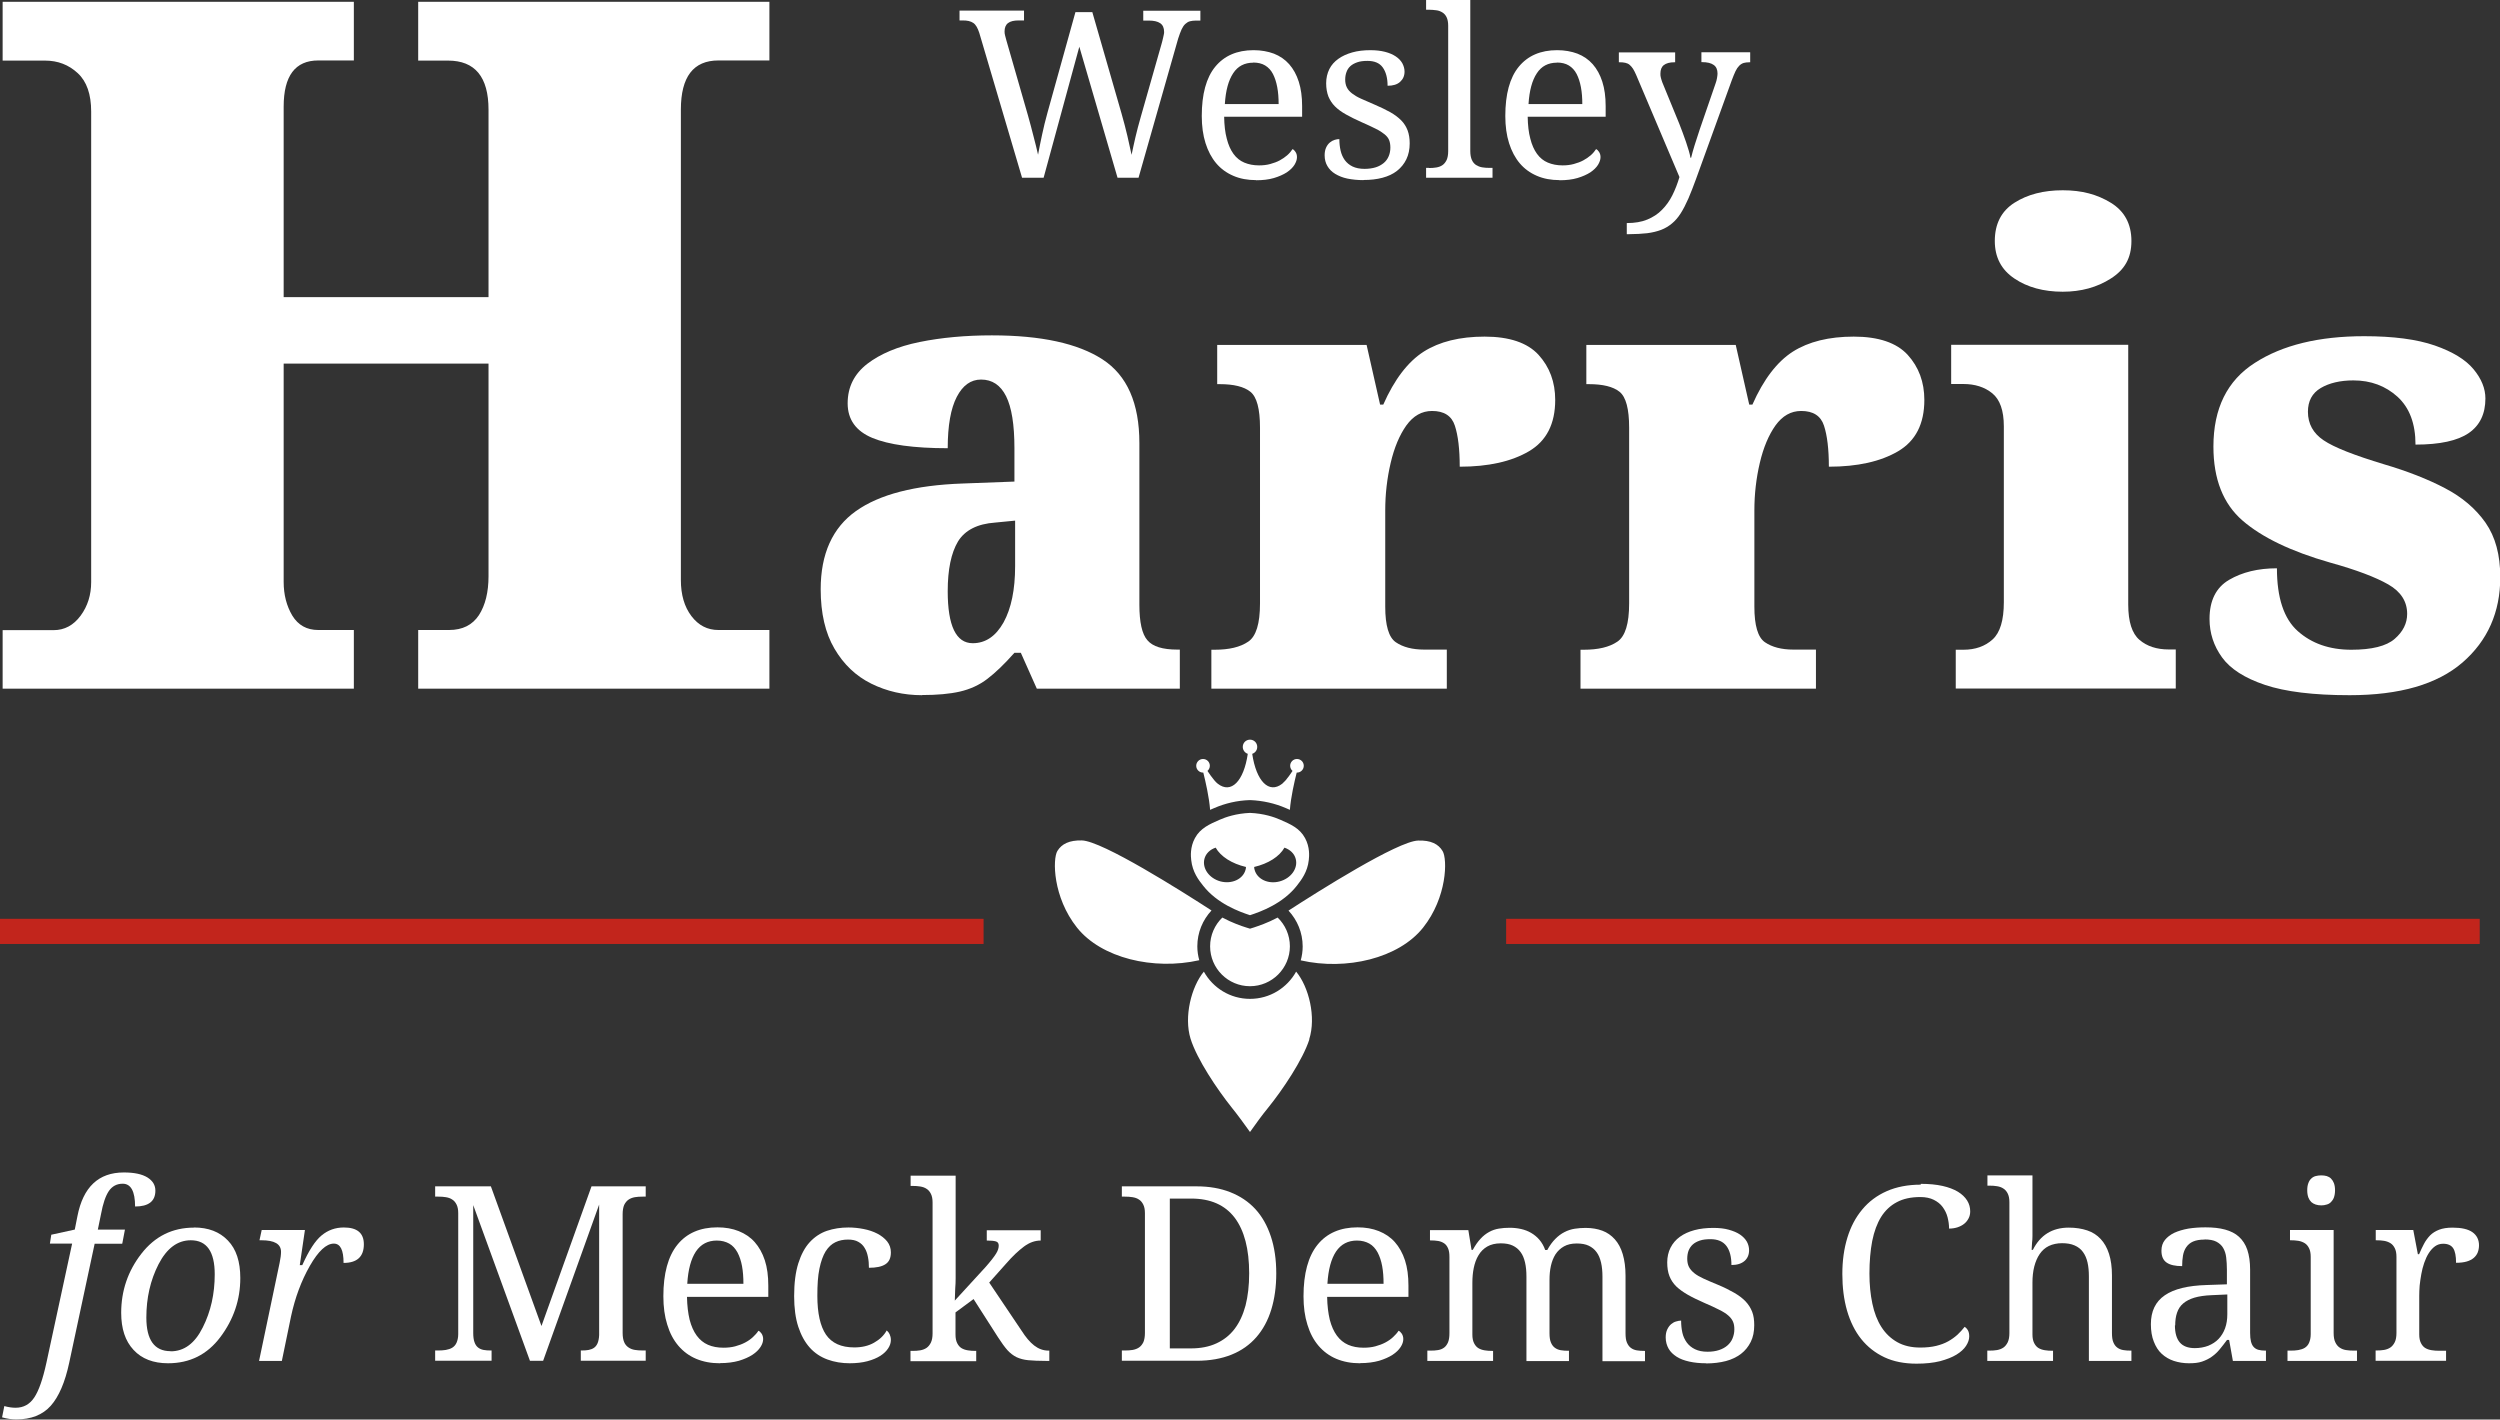 <?xml version="1.0" encoding="UTF-8"?>
<svg xmlns="http://www.w3.org/2000/svg" id="Layer_2" data-name="Layer 2" viewBox="0 0 179.88 102.14">
  <rect x="0" y="0" width="179.88" height="102.14" fill="#333333" stroke="none"/>
  <defs>
    <style>
      .cls-1 {
        fill: #fff;
      }

      .cls-2 {
        fill: #c2251c;
      }
    </style>
  </defs>
  <g id="Layer_1-2" data-name="Layer 1">
    <g>
      <g>
        <path class="cls-1" d="M.19,49.56v-4.22h3.67c.78,0,1.43-.35,1.94-1.04.51-.69.76-1.5.76-2.42V8.03c0-1.25-.32-2.17-.97-2.77-.65-.6-1.43-.9-2.35-.9H.19V.13h25.27v4.22h-2.56c-1.66,0-2.49,1.11-2.49,3.32v13.71h14.74V7.89c0-2.35-.97-3.53-2.91-3.53h-2.15V.13h25.27v4.22h-3.67c-1.8,0-2.7,1.18-2.7,3.53v33.85c0,1.06.25,1.93.76,2.6.51.67,1.15,1,1.94,1h3.67v4.22h-25.27v-4.22h2.22c.97,0,1.68-.36,2.15-1.07.46-.72.69-1.65.69-2.8v-15.3h-14.74v15.71c0,.92.21,1.73.62,2.42.42.69,1.04,1.04,1.87,1.04h2.56v4.22H.19Z"></path>
        <path class="cls-1" d="M66.34,50.02c-1.32,0-2.54-.28-3.65-.83-1.11-.55-1.99-1.39-2.65-2.52-.66-1.12-.99-2.55-.99-4.27,0-2.55.85-4.43,2.54-5.63,1.69-1.2,4.25-1.86,7.66-1.98l3.74-.14v-2.4c0-1.69-.2-2.94-.6-3.74-.4-.8-1-1.2-1.8-1.2-.74,0-1.32.42-1.75,1.25-.43.83-.65,2.06-.65,3.69-2.43,0-4.24-.25-5.42-.74-1.18-.49-1.78-1.32-1.78-2.49s.47-2.11,1.41-2.84c.94-.72,2.19-1.25,3.76-1.57s3.31-.48,5.21-.48c3.54,0,6.19.58,7.96,1.73,1.77,1.15,2.65,3.16,2.65,6.02v11.63c0,1.26.19,2.12.58,2.56.38.45,1.1.67,2.15.67h.18v2.81h-10.29l-1.15-2.58h-.46c-.71.8-1.35,1.42-1.94,1.87-.58.45-1.25.75-1.98.92-.74.17-1.65.25-2.72.25ZM69.99,46.28c.92,0,1.66-.5,2.22-1.5.55-1,.83-2.35.83-4.04v-3.28l-1.43.14c-1.29.09-2.18.55-2.68,1.36-.49.82-.74,2.01-.74,3.58,0,2.49.6,3.74,1.8,3.74Z"></path>
        <path class="cls-1" d="M87.16,49.56v-2.81h.23c1.05,0,1.85-.19,2.42-.58.57-.38.85-1.3.85-2.75v-12.65c0-1.35-.23-2.21-.69-2.58-.46-.37-1.2-.55-2.21-.55h-.18v-2.82h10.75l.97,4.29h.23c.8-1.81,1.77-3.08,2.91-3.81,1.14-.72,2.6-1.08,4.38-1.08s3.08.44,3.88,1.31c.8.88,1.2,1.96,1.2,3.25,0,1.72-.63,2.95-1.89,3.69-1.26.74-2.92,1.11-4.98,1.11,0-1.26-.12-2.25-.35-2.95-.23-.71-.78-1.06-1.64-1.06-.74,0-1.35.35-1.85,1.04-.49.69-.87,1.59-1.13,2.7-.26,1.11-.39,2.25-.39,3.42v6.92c0,1.35.25,2.21.76,2.56.51.35,1.19.53,2.05.53h1.62v2.81h-16.94Z"></path>
        <path class="cls-1" d="M113.72,49.56v-2.81h.23c1.05,0,1.85-.19,2.42-.58.57-.38.85-1.3.85-2.75v-12.65c0-1.35-.23-2.21-.69-2.58-.46-.37-1.2-.55-2.21-.55h-.18v-2.82h10.75l.97,4.29h.23c.8-1.81,1.77-3.08,2.91-3.81,1.14-.72,2.6-1.08,4.38-1.08s3.08.44,3.88,1.31c.8.88,1.2,1.96,1.2,3.25,0,1.72-.63,2.95-1.89,3.69-1.26.74-2.92,1.11-4.98,1.11,0-1.26-.12-2.25-.35-2.95-.23-.71-.78-1.06-1.64-1.06-.74,0-1.35.35-1.85,1.04-.49.69-.87,1.59-1.13,2.7-.26,1.11-.39,2.25-.39,3.42v6.92c0,1.35.25,2.21.76,2.56.51.35,1.19.53,2.05.53h1.62v2.81h-16.94Z"></path>
        <path class="cls-1" d="M140.72,49.56v-2.81h.55c.86,0,1.56-.25,2.1-.74.54-.49.81-1.38.81-2.68v-12.65c0-1.14-.28-1.93-.83-2.38-.55-.45-1.25-.67-2.08-.67h-.88v-2.82h12.74v18.69c0,1.23.27,2.08.81,2.54.54.46,1.24.69,2.1.69h.51v2.81h-15.83ZM148.42,20.99c-1.38,0-2.55-.32-3.48-.95-.94-.63-1.41-1.53-1.41-2.7,0-1.23.47-2.15,1.41-2.75.94-.6,2.1-.9,3.48-.9s2.48.3,3.46.9c.98.6,1.48,1.52,1.48,2.75s-.49,2.07-1.48,2.7c-.98.63-2.14.95-3.46.95Z"></path>
        <path class="cls-1" d="M169.04,50.02c-2.58,0-4.61-.25-6.07-.74-1.46-.49-2.49-1.15-3.09-1.98-.6-.83-.9-1.75-.9-2.77,0-1.32.47-2.26,1.41-2.81s2.08-.83,3.44-.83c0,2.12.5,3.63,1.5,4.52,1,.89,2.28,1.34,3.85,1.34,1.48,0,2.52-.26,3.12-.78.6-.52.9-1.12.9-1.8,0-.89-.45-1.6-1.36-2.12-.91-.52-2.3-1.05-4.18-1.57-2.8-.8-4.9-1.81-6.3-3.02-1.4-1.21-2.1-2.99-2.1-5.33,0-2.74.99-4.75,2.98-6.02,1.98-1.28,4.61-1.92,7.87-1.92,2.09,0,3.78.22,5.08.67,1.29.45,2.22,1.02,2.79,1.71.57.69.85,1.39.85,2.1,0,1.11-.4,1.94-1.2,2.49-.8.55-2.08.83-3.83.83,0-1.51-.43-2.65-1.29-3.44-.86-.78-1.92-1.18-3.18-1.18-.95,0-1.74.19-2.35.55-.62.37-.92.94-.92,1.71,0,.86.38,1.55,1.13,2.05.75.51,2.21,1.08,4.36,1.73,1.66.49,3.12,1.06,4.36,1.71,1.25.65,2.22,1.48,2.93,2.49.71,1.02,1.06,2.32,1.06,3.92,0,2.52-.91,4.57-2.72,6.14-1.82,1.57-4.52,2.35-8.12,2.35Z"></path>
      </g>
      <g>
        <path class="cls-1" d="M78.6.89l2.1,7.29c.16.56.3,1.1.42,1.61.12.51.22.96.3,1.35.08-.41.18-.83.28-1.28s.24-.94.39-1.48l1.48-5.2c.02-.07.04-.14.06-.22.02-.08.04-.16.06-.25.02-.08.03-.16.05-.23s.02-.13.02-.18c0-.29-.09-.5-.28-.63s-.46-.19-.83-.19h-.39v-.71h4.11v.71h-.32c-.16,0-.31.02-.43.05-.12.03-.23.1-.33.19-.1.09-.19.22-.27.39-.08.17-.16.4-.25.67l-2.85,10.01h-1.51l-2.75-9.43-2.57,9.43h-1.55l-3.08-10.43c-.06-.18-.12-.32-.19-.44-.07-.12-.15-.21-.24-.27s-.2-.11-.33-.14c-.13-.03-.27-.04-.44-.04h-.22v-.71h4.64v.71h-.39c-.34,0-.59.06-.76.19-.17.13-.25.33-.25.61,0,.09.01.19.04.29s.06.21.09.34l1.55,5.39c.14.51.28,1.01.4,1.5.13.49.24.94.33,1.34.08-.44.18-.92.29-1.44s.24-1.05.39-1.59l2.01-7.23h1.22Z"></path>
        <path class="cls-1" d="M90.38,12.96c-.61,0-1.16-.1-1.64-.31-.49-.21-.9-.51-1.23-.9-.33-.39-.59-.88-.77-1.45s-.27-1.22-.27-1.95c0-1.57.32-2.76.97-3.55.65-.79,1.57-1.19,2.76-1.19.54,0,1.03.09,1.46.25.43.17.8.42,1.1.76.3.34.53.76.69,1.26.16.5.24,1.08.24,1.75v.77h-5.61c.01.61.07,1.14.19,1.58.11.44.27.8.48,1.09.21.29.47.5.78.63.31.13.66.2,1.06.2.29,0,.56-.03.81-.1s.48-.15.68-.26c.2-.11.38-.23.54-.37s.28-.29.38-.44c.08.03.15.1.22.21s.1.23.1.37c0,.17-.06.35-.18.55-.12.19-.3.37-.55.54-.25.16-.56.3-.93.41s-.8.16-1.3.16ZM90.17,4.51c-.62,0-1.11.25-1.44.76-.34.51-.54,1.25-.6,2.22h3.87c0-.44-.03-.85-.1-1.22s-.17-.68-.31-.95-.33-.47-.56-.61c-.23-.14-.52-.21-.86-.21Z"></path>
        <path class="cls-1" d="M98.1,12.96c-.42,0-.8-.04-1.15-.11-.34-.07-.63-.19-.88-.34s-.43-.34-.56-.56c-.13-.22-.2-.48-.2-.78,0-.22.04-.41.11-.56.07-.15.16-.27.27-.36.11-.09.22-.15.35-.19.12-.04.23-.05.33-.05,0,.3.03.57.09.83.06.26.16.48.3.68.14.19.33.35.56.46s.52.17.86.17c.3,0,.57-.04.8-.11.23-.07.42-.18.58-.31s.28-.3.36-.49c.08-.19.12-.4.12-.62,0-.21-.03-.39-.09-.54s-.17-.29-.33-.42c-.16-.13-.37-.27-.64-.4-.27-.14-.61-.29-1.01-.47-.43-.19-.81-.38-1.13-.56-.32-.18-.58-.37-.79-.58-.21-.21-.36-.45-.47-.71-.1-.27-.16-.58-.16-.95s.08-.72.23-1.02.37-.54.65-.74c.28-.2.61-.35,1-.46s.82-.16,1.3-.16c.4,0,.75.04,1.06.12.31.08.56.19.77.33.21.14.36.3.47.49.1.19.16.39.16.6,0,.31-.11.55-.32.74s-.51.28-.9.28c0-.56-.12-1-.35-1.32s-.6-.47-1.1-.47c-.29,0-.53.03-.73.1-.2.07-.37.16-.5.28s-.22.26-.28.43c-.06.16-.09.35-.09.54,0,.21.04.4.12.56.08.16.2.3.37.43.17.13.38.26.65.38.27.12.58.26.96.42.44.19.82.37,1.14.55.32.18.58.38.79.59s.36.46.46.72c.1.27.15.58.15.93,0,.44-.08.82-.24,1.15-.16.33-.38.6-.67.83s-.64.39-1.05.5c-.41.11-.86.16-1.36.16Z"></path>
        <path class="cls-1" d="M102.81,12.09c.19,0,.37-.01.54-.04.17-.03.31-.08.44-.17.12-.08.22-.21.3-.37.07-.16.11-.37.11-.63V1.85c0-.25-.04-.45-.11-.6-.07-.15-.17-.27-.3-.35-.13-.08-.27-.14-.44-.16-.17-.02-.34-.04-.53-.04h-.21v-.71h3.18v10.88c0,.26.04.47.11.63s.17.28.3.37c.13.08.27.14.44.17.17.03.35.04.54.04h.21v.71h-4.78v-.71h.21Z"></path>
        <path class="cls-1" d="M112.22,12.96c-.61,0-1.16-.1-1.64-.31-.49-.21-.9-.51-1.23-.9-.33-.39-.59-.88-.77-1.45s-.27-1.22-.27-1.95c0-1.57.32-2.76.97-3.55.65-.79,1.57-1.19,2.76-1.19.54,0,1.03.09,1.46.25.43.17.8.42,1.1.76.3.34.53.76.69,1.26.16.5.24,1.08.24,1.75v.77h-5.61c.01.61.07,1.14.19,1.58.11.44.27.8.48,1.09.21.29.47.5.78.63.31.13.66.2,1.06.2.29,0,.56-.03.81-.1s.48-.15.68-.26c.2-.11.38-.23.54-.37s.28-.29.38-.44c.08.03.15.1.22.21s.1.23.1.37c0,.17-.06.35-.18.55-.12.19-.3.37-.55.54-.25.16-.56.3-.93.41s-.8.16-1.3.16ZM112.02,4.51c-.62,0-1.11.25-1.44.76-.34.51-.54,1.25-.6,2.22h3.87c0-.44-.03-.85-.1-1.22s-.17-.68-.31-.95-.33-.47-.56-.61c-.23-.14-.52-.21-.86-.21Z"></path>
        <path class="cls-1" d="M125.93,3.77v.71h-.05c-.16,0-.31.02-.42.05-.12.04-.22.1-.32.2-.1.1-.19.23-.27.4-.08.17-.17.39-.27.66l-2.56,7.07c-.2.54-.38,1.02-.56,1.43s-.36.76-.55,1.06-.4.54-.63.73c-.23.19-.49.35-.78.46s-.62.19-1,.24c-.38.04-.82.07-1.32.07h-.15v-.8c.57,0,1.06-.08,1.47-.25s.77-.4,1.06-.7c.3-.3.55-.65.75-1.05.2-.4.37-.84.51-1.31l-3.12-7.36c-.08-.18-.15-.32-.22-.43s-.15-.2-.24-.28-.19-.12-.31-.15-.26-.04-.42-.04h-.05v-.71h4.05v.71h-.05c-.34,0-.59.07-.76.2-.17.13-.25.34-.25.62,0,.09,0,.19.03.28s.05.21.1.33l1.23,3c.08.19.16.4.24.63.08.23.16.45.24.67.07.22.14.43.2.63.06.2.1.37.12.51h.05c.06-.25.14-.55.25-.9s.23-.73.37-1.14l1.13-3.28c.05-.14.09-.27.11-.4.02-.13.04-.24.04-.33,0-.29-.09-.5-.28-.63-.18-.13-.46-.2-.83-.2h-.05v-.71h3.5Z"></path>
      </g>
      <g>
        <path class="cls-1" d="M8.78,89.49h-1.97l-1.83,8.56c-.3,1.41-.75,2.45-1.33,3.1s-1.41.98-2.48.98c-.33,0-.67-.05-1.02-.15l.16-.81c.29.08.56.12.81.12.57,0,1.01-.24,1.34-.73s.62-1.32.88-2.51l1.85-8.57h-1.6l.1-.64,1.69-.37.19-.96c.41-2.1,1.52-3.15,3.34-3.15.75,0,1.31.12,1.7.36.38.24.57.55.57.95,0,.76-.49,1.14-1.46,1.14,0-1.09-.3-1.64-.89-1.64-.43,0-.76.18-1,.53-.24.36-.42.9-.56,1.65l-.23,1.12h1.95l-.19,1Z"></path>
        <path class="cls-1" d="M13.95,88.32c1.04,0,1.85.31,2.45.94.6.62.89,1.52.89,2.7,0,1.56-.48,2.97-1.43,4.24s-2.21,1.89-3.77,1.89c-1.06,0-1.89-.32-2.48-.96-.6-.64-.89-1.53-.89-2.67,0-1.58.48-3,1.45-4.25s2.23-1.88,3.79-1.88ZM12.28,97.23c.97,0,1.74-.57,2.31-1.72.58-1.15.86-2.42.86-3.82,0-1.63-.57-2.45-1.72-2.45-.96,0-1.73.58-2.32,1.72-.59,1.15-.88,2.43-.88,3.84,0,1.61.58,2.42,1.74,2.42Z"></path>
        <path class="cls-1" d="M24.72,90.87c0-.93-.23-1.39-.7-1.39-.54,0-1.12.54-1.73,1.61-.61,1.07-1.06,2.28-1.35,3.63l-.66,3.2h-1.64l1.48-7.06c.07-.33.1-.59.1-.79,0-.56-.47-.83-1.4-.83h-.15l.16-.74h3.11l-.37,2.53h.18c.47-1.05.93-1.76,1.39-2.14.46-.38.99-.57,1.6-.57.96,0,1.44.4,1.44,1.21,0,.89-.49,1.34-1.46,1.34Z"></path>
        <path class="cls-1" d="M41.79,97.91v-.74h.06c.19,0,.36-.01.51-.04.15-.03.28-.08.39-.16s.19-.19.25-.33c.06-.15.1-.34.11-.58v-9.39l-4.03,11.24h-.95l-4.08-11.2v9.2c0,.27.03.5.09.66.06.17.14.29.25.38.11.09.25.15.4.18.16.03.33.04.53.04h.05v.74h-4.06v-.74h.22c.19,0,.38-.01.55-.04.17-.03.33-.08.46-.16.13-.08.24-.2.31-.36s.12-.36.12-.62v-8.7c0-.26-.04-.46-.12-.62-.08-.16-.18-.28-.31-.36-.13-.09-.28-.14-.46-.17-.17-.03-.36-.04-.55-.04h-.22v-.74h4.01l3.64,10.05,3.6-10.05h3.9v.74h-.22c-.2,0-.39.01-.56.04s-.33.09-.46.18c-.13.09-.23.22-.31.38-.07.17-.11.39-.11.66v8.55c0,.27.04.5.11.66.07.17.18.29.31.38.13.09.28.15.46.18.17.03.36.04.56.04h.22v.74h-4.68Z"></path>
        <path class="cls-1" d="M51.8,98.09c-.64,0-1.21-.11-1.71-.32s-.93-.53-1.28-.94-.62-.92-.8-1.52c-.19-.6-.28-1.28-.28-2.04,0-1.64.34-2.88,1.01-3.71.67-.83,1.64-1.25,2.88-1.25.57,0,1.08.09,1.53.27s.84.44,1.15.79c.31.35.56.79.73,1.31s.25,1.13.25,1.82v.81h-5.85c.01.64.08,1.19.19,1.65.12.46.29.84.51,1.14.22.3.49.52.81.66.32.14.69.21,1.11.21.3,0,.59-.03.85-.1.26-.07.5-.16.71-.27.21-.11.4-.24.56-.39.16-.15.3-.3.4-.46.08.03.16.11.23.21.07.11.11.24.11.39,0,.18-.06.37-.19.57s-.32.39-.58.56c-.26.17-.58.31-.97.43-.39.11-.84.17-1.36.17ZM51.58,89.26c-.65,0-1.15.26-1.51.79-.35.53-.56,1.3-.62,2.32h4.04c0-.46-.03-.89-.1-1.27-.07-.38-.18-.71-.33-.99-.15-.27-.34-.49-.59-.63s-.54-.22-.9-.22Z"></path>
        <path class="cls-1" d="M61.15,98.09c-.58,0-1.12-.09-1.61-.27-.49-.18-.92-.46-1.27-.85-.35-.39-.63-.89-.83-1.5s-.3-1.35-.3-2.21c0-.94.1-1.72.3-2.36.2-.63.47-1.14.82-1.52.35-.38.77-.66,1.24-.82.48-.16.99-.24,1.55-.24.37,0,.73.04,1.09.11.36.07.69.18.98.33.29.15.53.34.71.56.18.23.27.49.27.79,0,.41-.13.69-.4.86-.26.17-.66.25-1.18.25,0-.27-.02-.54-.07-.78-.05-.25-.12-.46-.24-.65-.11-.19-.26-.33-.46-.44-.19-.11-.44-.16-.73-.16-.34,0-.64.06-.91.19-.27.13-.5.34-.7.65-.19.31-.34.72-.45,1.25s-.15,1.17-.15,1.96c0,1.25.21,2.18.62,2.79.42.61,1.09.92,2.04.92.54,0,1.02-.11,1.42-.34.41-.23.71-.52.91-.88.09.07.16.16.21.27s.09.25.09.41c0,.2-.06.4-.19.6-.13.2-.31.38-.56.54s-.56.29-.93.39c-.37.1-.81.15-1.3.15Z"></path>
        <path class="cls-1" d="M71.16,92.26l2.34,3.48c.3.47.6.83.91,1.07s.65.37,1.04.37h.05v.74h-.25c-.51,0-.93-.02-1.26-.05s-.61-.11-.85-.22c-.24-.12-.46-.29-.66-.51-.2-.23-.42-.53-.67-.92l-1.76-2.75-1.3.96v1.59c0,.26.04.46.12.62s.18.28.31.36c.13.08.28.13.46.16.17.03.36.04.55.04h.05v.74h-4.73v-.74h.14c.2,0,.39-.01.56-.04.17-.03.33-.09.46-.18.13-.09.23-.22.31-.38.08-.17.12-.39.12-.66v-9.42c0-.26-.04-.46-.12-.62-.08-.16-.18-.28-.31-.36-.13-.09-.28-.14-.46-.17-.17-.03-.36-.04-.55-.04h-.14v-.74h3.24v6.78c0,.16,0,.37,0,.61s-.01.49-.03.73c-.01.28-.02.56-.03.87l2.2-2.4c.19-.21.34-.4.47-.56s.22-.3.3-.42c.07-.12.13-.23.15-.32.03-.09.04-.18.04-.27,0-.15-.07-.25-.21-.29s-.36-.06-.65-.06v-.74h3.88v.74c-.41,0-.81.14-1.2.43-.39.29-.82.69-1.27,1.21l-1.24,1.39Z"></path>
        <path class="cls-1" d="M91.83,91.62c0,.96-.12,1.83-.36,2.61-.24.78-.6,1.44-1.07,1.98-.48.55-1.07.97-1.79,1.26-.72.29-1.55.44-2.51.44h-5.38v-.74h.22c.2,0,.39-.01.56-.04.17-.03.33-.09.46-.18s.23-.22.31-.38c.07-.17.11-.39.11-.66v-8.62c0-.26-.04-.46-.12-.62-.08-.16-.18-.28-.31-.36-.13-.09-.28-.14-.46-.17-.17-.03-.36-.04-.55-.04h-.22v-.74h5.38c.9,0,1.71.14,2.42.42.71.28,1.31.68,1.8,1.21s.86,1.19,1.12,1.97.39,1.67.39,2.66ZM85.69,97.02c.7,0,1.31-.12,1.83-.36.52-.24.96-.58,1.31-1.04.35-.46.61-1.02.79-1.69.17-.67.26-1.44.26-2.31,0-1.75-.35-3.08-1.04-4-.7-.92-1.74-1.38-3.13-1.38h-1.54v10.78h1.53Z"></path>
        <path class="cls-1" d="M97.86,98.09c-.64,0-1.21-.11-1.71-.32s-.93-.53-1.28-.94-.62-.92-.8-1.52c-.19-.6-.28-1.28-.28-2.04,0-1.64.34-2.88,1.01-3.71.67-.83,1.64-1.25,2.88-1.25.57,0,1.08.09,1.53.27s.84.44,1.15.79c.31.35.56.79.73,1.31s.25,1.13.25,1.82v.81h-5.85c.01.64.08,1.19.19,1.65.12.46.29.84.51,1.14.22.3.49.52.81.66.32.14.69.21,1.11.21.3,0,.59-.03.85-.1.26-.07.5-.16.71-.27.21-.11.4-.24.56-.39.16-.15.3-.3.4-.46.08.03.16.11.23.21.07.11.11.24.11.39,0,.18-.06.37-.19.57s-.32.39-.58.56c-.26.17-.58.31-.97.43-.39.11-.84.17-1.36.17ZM97.64,89.26c-.65,0-1.15.26-1.51.79-.35.53-.56,1.3-.62,2.32h4.04c0-.46-.03-.89-.1-1.27-.07-.38-.18-.71-.33-.99-.15-.27-.34-.49-.59-.63s-.54-.22-.9-.22Z"></path>
        <path class="cls-1" d="M107.43,97.18v.74h-4.73v-.74h.23c.2,0,.38-.01.55-.04.17-.03.31-.09.43-.18.12-.09.21-.22.28-.38.07-.17.1-.39.1-.66v-5.48c0-.26-.03-.46-.1-.62-.07-.16-.16-.28-.28-.36s-.26-.14-.43-.17c-.17-.03-.35-.04-.54-.04h-.05v-.74h2.76l.23,1.42h.09c.18-.33.36-.59.56-.8.19-.21.4-.37.62-.49.22-.12.45-.2.7-.24s.5-.06.78-.06.56.03.82.09c.26.06.5.15.72.28s.42.29.59.49c.17.2.32.45.42.74h.15c.18-.33.37-.59.58-.8.21-.21.42-.37.66-.49.23-.12.48-.2.73-.24.25-.04.52-.06.79-.06.45,0,.85.07,1.2.2.35.13.65.34.9.62s.44.63.57,1.07c.13.44.2.95.2,1.55v4.15c0,.27.03.5.1.66s.16.29.28.38.26.15.43.18c.17.03.35.04.54.04h.05v.74h-3.06v-6.07c0-.38-.03-.72-.1-1.02-.07-.3-.17-.55-.32-.75-.15-.21-.34-.36-.57-.47-.23-.11-.52-.16-.86-.16-.37,0-.67.07-.92.21-.25.14-.45.33-.61.57-.15.24-.26.52-.33.83-.07.32-.1.65-.1,1v3.85c0,.27.03.5.1.66.07.17.16.29.28.38.12.09.26.15.43.18.17.03.35.04.54.04h.05v.74h-3.06v-6.07c0-.38-.03-.72-.1-1.02s-.17-.55-.32-.75c-.15-.21-.34-.36-.57-.47-.23-.11-.52-.16-.86-.16-.38,0-.71.08-.97.23s-.47.36-.63.63c-.16.26-.27.57-.34.91-.07.34-.1.7-.1,1.08v3.71c0,.26.04.46.12.62.08.16.18.28.31.36s.28.13.46.16c.17.03.36.04.55.04h.05Z"></path>
        <path class="cls-1" d="M122.75,98.09c-.44,0-.84-.04-1.2-.12-.36-.08-.66-.19-.91-.35-.25-.16-.45-.35-.58-.58s-.21-.5-.21-.81c0-.23.04-.43.12-.59.08-.16.17-.28.28-.37.11-.09.23-.16.36-.19.13-.04.24-.06.35-.06,0,.31.03.6.09.87s.17.5.32.71c.15.2.34.36.59.48s.54.18.9.18c.31,0,.59-.04.83-.12s.44-.19.6-.33c.16-.14.29-.31.37-.51s.13-.41.13-.65c0-.22-.03-.41-.1-.56-.07-.16-.18-.3-.34-.44-.16-.14-.38-.28-.67-.42-.28-.14-.63-.31-1.06-.49-.45-.2-.85-.39-1.18-.58-.33-.19-.61-.39-.83-.6-.22-.22-.38-.46-.49-.74-.11-.28-.16-.61-.16-.99s.08-.75.24-1.06c.16-.31.38-.57.67-.78.29-.21.64-.37,1.05-.48s.86-.16,1.36-.16c.42,0,.79.04,1.11.13.32.09.59.2.81.35.22.15.38.32.49.51.11.2.16.41.16.62,0,.32-.11.58-.33.77-.22.19-.53.29-.94.29,0-.59-.12-1.05-.36-1.37s-.62-.49-1.15-.49c-.3,0-.55.03-.76.1-.21.07-.39.17-.52.29s-.23.27-.3.45c-.06.17-.09.36-.09.57,0,.22.04.42.12.58.08.16.21.31.38.45.17.14.4.27.68.4.28.13.61.27,1,.43.46.19.86.39,1.19.58.33.19.6.39.82.62.21.22.37.47.48.75s.15.6.15.97c0,.46-.08.86-.25,1.2-.17.34-.4.63-.7.86-.3.23-.67.41-1.09.52s-.9.17-1.42.17Z"></path>
        <path class="cls-1" d="M138.2,85.18c.6,0,1.12.05,1.57.15.44.1.81.24,1.11.42.29.18.51.39.66.63s.22.5.22.78c0,.19-.04.36-.12.51s-.18.28-.32.39c-.14.11-.3.19-.48.25-.19.06-.39.09-.6.09,0-.27-.04-.55-.11-.82-.07-.27-.19-.51-.35-.73s-.38-.39-.64-.52-.58-.2-.97-.2c-.66,0-1.23.12-1.69.37-.46.24-.84.6-1.13,1.06-.29.47-.5,1.04-.64,1.73-.13.68-.2,1.47-.2,2.35,0,.78.07,1.5.21,2.16s.35,1.21.65,1.68c.3.47.68.83,1.14,1.09.46.26,1.01.39,1.66.39.43,0,.81-.04,1.14-.12s.62-.19.87-.33c.25-.14.47-.3.67-.48.19-.18.36-.37.51-.56.1.06.18.15.24.26.06.11.09.25.09.43,0,.22-.08.45-.23.68-.15.23-.38.44-.69.63-.31.19-.7.34-1.18.47-.48.12-1.04.18-1.69.18-.88,0-1.65-.15-2.31-.46-.66-.31-1.22-.75-1.67-1.31s-.79-1.25-1.02-2.04c-.23-.8-.34-1.68-.34-2.64s.12-1.82.36-2.61c.24-.79.6-1.47,1.07-2.03.47-.57,1.06-1.01,1.76-1.32s1.52-.47,2.45-.47Z"></path>
        <path class="cls-1" d="M147.72,97.18v.74h-4.73v-.74h.14c.2,0,.39-.01.56-.04.17-.03.33-.09.46-.18.13-.09.23-.22.31-.38.08-.17.12-.39.12-.66v-9.42c0-.26-.04-.46-.12-.62-.08-.16-.18-.28-.31-.36-.13-.09-.28-.14-.46-.17-.17-.03-.36-.04-.55-.04h-.14v-.74h3.24v3.86c0,.16,0,.33,0,.5s-.01.34-.03.49c-.01.17-.02.34-.03.51h.09c.53-1.06,1.39-1.6,2.58-1.6.5,0,.94.07,1.33.2s.71.34.97.62.46.63.6,1.07c.14.44.21.95.21,1.55v4.15c0,.27.03.5.1.66.07.17.16.29.28.38.12.09.26.15.43.18.17.03.35.04.54.04h.05v.74h-3.06v-6.07c0-.38-.03-.72-.1-1.02-.07-.3-.18-.55-.33-.75-.15-.21-.35-.36-.6-.47-.25-.11-.55-.16-.9-.16s-.68.07-.95.2c-.27.13-.49.33-.66.58-.17.25-.3.55-.39.9-.09.35-.13.74-.13,1.17v3.71c0,.26.04.46.12.62s.18.28.31.36c.13.08.28.13.46.16.17.03.36.04.55.04h.05Z"></path>
        <path class="cls-1" d="M158.62,89.19c-.34,0-.61.05-.82.14s-.37.23-.49.4-.2.38-.24.61c-.04.23-.06.49-.06.76-.49,0-.86-.08-1.11-.25-.25-.17-.38-.45-.38-.86,0-.3.08-.56.25-.77.17-.21.39-.38.68-.52.29-.13.62-.23,1.01-.3.38-.06.79-.09,1.23-.09.54,0,1.01.05,1.41.16.4.11.74.28,1,.52s.47.55.6.94c.13.39.2.86.2,1.42v4.56c0,.25.02.45.06.61s.1.29.19.39c.09.1.2.17.34.21.14.04.31.06.5.06h.05v.74h-2.38l-.27-1.51h-.15c-.18.25-.36.47-.53.68-.17.21-.36.38-.57.53-.21.15-.44.26-.7.35s-.57.12-.94.12c-.39,0-.75-.06-1.09-.17-.33-.11-.62-.28-.87-.51s-.43-.52-.57-.88c-.14-.35-.21-.77-.21-1.25,0-.93.33-1.62,1-2.08s1.67-.7,3.01-.74l1.46-.05v-1.06c0-.31-.02-.61-.05-.87-.03-.27-.11-.5-.22-.69-.11-.19-.28-.34-.49-.45-.21-.11-.5-.16-.86-.16ZM156.49,95.36c0,.55.12.96.35,1.23.23.27.59.41,1.08.41.35,0,.68-.06.97-.17.29-.12.54-.28.74-.49.2-.21.36-.47.47-.77.11-.3.16-.64.16-1.01v-1.42l-1.12.05c-.5.02-.91.08-1.25.18-.33.1-.6.24-.81.42-.21.18-.35.4-.44.67-.09.26-.13.57-.13.91Z"></path>
        <path class="cls-1" d="M164.82,97.18c.19,0,.38-.01.55-.04.17-.03.33-.08.46-.16s.24-.2.31-.36.12-.36.12-.62v-5.57c0-.26-.04-.46-.12-.62-.08-.16-.18-.28-.31-.36s-.28-.14-.46-.17c-.17-.03-.36-.04-.55-.04h-.05v-.74h3.14v7.42c0,.27.04.5.12.66.08.17.18.29.31.38.13.09.28.15.46.18.18.03.36.04.56.04h.23v.74h-5v-.74h.23ZM166.01,85.64c0-.21.03-.38.08-.51.05-.14.12-.25.21-.33.09-.09.2-.15.32-.18.12-.03.25-.05.4-.05s.27.02.39.05c.12.04.22.09.31.18.09.09.16.2.21.33.05.14.08.31.08.51s-.03.38-.08.52c-.05.14-.13.25-.21.33-.09.09-.19.15-.31.18-.12.04-.25.06-.39.06s-.27-.02-.4-.06c-.12-.04-.23-.1-.32-.18-.09-.09-.16-.2-.21-.33-.05-.14-.08-.31-.08-.52Z"></path>
        <path class="cls-1" d="M176,97.91h-5.07v-.74h.05c.2,0,.39-.01.56-.04.17-.03.33-.09.46-.18s.23-.22.31-.38.12-.39.12-.66v-5.48c0-.26-.04-.46-.12-.62-.08-.16-.18-.28-.31-.36s-.28-.14-.46-.17c-.17-.03-.36-.04-.55-.04h-.05v-.74h2.7l.33,1.74h.09c.11-.26.23-.51.35-.74.12-.23.27-.43.44-.61.17-.17.39-.31.65-.41.26-.1.58-.15.97-.15.64,0,1.12.11,1.43.33.31.22.47.54.47.94,0,.18-.03.35-.09.51-.06.15-.16.29-.29.4-.13.11-.3.2-.51.26-.21.06-.46.09-.76.09,0-.49-.07-.84-.21-1.05-.14-.21-.38-.32-.72-.32-.22,0-.41.06-.58.18-.17.12-.32.29-.45.49-.13.2-.24.44-.33.7-.09.26-.16.53-.21.81-.05.28-.09.55-.12.83-.02.27-.03.52-.03.75v2.76c0,.26.04.46.12.62.08.16.18.28.31.36s.28.13.46.16c.17.03.36.04.55.04h.49v.74Z"></path>
      </g>
      <rect class="cls-2" y="66.11" width="70.77" height="1.81"></rect>
      <path class="cls-1" d="M94.21,74.79c-.47,1.46-1.91,3.61-2.97,4.92-.46.56-.88,1.15-1.3,1.74-.42-.59-.85-1.18-1.3-1.74-1.07-1.34-2.52-3.5-2.98-4.98-.48-1.57.05-3.72.96-4.82.65,1.17,1.89,1.96,3.32,1.96s2.67-.79,3.32-1.96c.92,1.11,1.45,3.28.94,4.87ZM103.8,61.24c-.3-.51-.85-.79-1.76-.76-1.47.04-7.2,3.66-9.33,5.04.63.68,1.02,1.58,1.02,2.58,0,.35-.05.68-.14,1,3.28.75,7.05-.15,8.8-2.35,1.74-2.19,1.76-4.93,1.41-5.51ZM86.15,68.09c0-1,.39-1.9,1.02-2.58-2.13-1.38-7.85-5-9.33-5.04-.9-.02-1.45.25-1.76.76-.35.58-.33,3.32,1.41,5.51,1.75,2.2,5.51,3.09,8.8,2.35-.09-.32-.14-.65-.14-1ZM91.93,66.02c-.73.39-1.38.6-1.7.71l-.29.09-.29-.09c-.32-.1-.97-.32-1.7-.71-.54.52-.88,1.26-.88,2.07,0,1.59,1.29,2.87,2.87,2.87s2.87-1.29,2.87-2.87c0-.81-.34-1.55-.88-2.07ZM86.56,55.59s.01,0,.02,0c.16.64.42,1.76.49,2.68.1-.05.2-.09.3-.13.79-.34,1.64-.54,2.53-.57h.04s.04,0,.04,0c.89.04,1.74.23,2.53.57.1.04.2.09.3.13.07-.92.33-2.04.49-2.68,0,0,.01,0,.02,0,.27,0,.49-.22.49-.49s-.22-.49-.49-.49-.49.22-.49.49c0,.15.07.28.17.37-.16.24-.32.47-.49.67-.08.09-.16.17-.25.25-.96.75-1.87-.18-2.16-2.15.21-.07.36-.26.36-.5,0-.29-.23-.52-.52-.52s-.52.23-.52.52c0,.23.15.43.36.5-.29,1.98-1.2,2.9-2.16,2.15-.09-.07-.18-.16-.25-.25-.17-.2-.33-.43-.49-.67.1-.09.17-.22.17-.37,0-.27-.22-.49-.49-.49s-.49.22-.49.49.22.49.49.49ZM93.9,60.3c-.39-.72-1.06-1-1.76-1.31-.45-.2-1.21-.46-2.2-.5-.99.04-1.75.3-2.2.5-.7.31-1.37.59-1.76,1.31-.36.66-.3,1.32-.27,1.58.09.86.53,1.44.86,1.85,1.01,1.29,2.6,1.87,3.37,2.12.77-.25,2.36-.83,3.37-2.12.32-.41.77-.99.86-1.85.03-.27.09-.92-.27-1.58ZM89.62,62.58c-.18.68-.99,1.05-1.8.84-.82-.22-1.33-.94-1.16-1.62.1-.39.41-.68.81-.81.36.64,1.16,1.15,2.18,1.39,0,.07-.01.13-.03.2ZM92.07,63.42c-.82.22-1.62-.16-1.8-.84-.02-.07-.03-.13-.03-.2,1.02-.24,1.82-.75,2.18-1.39.4.14.71.42.81.81.18.68-.34,1.4-1.16,1.62Z"></path>
      <rect class="cls-2" x="108.37" y="66.11" width="70.05" height="1.81"></rect>
    </g>
  </g>
</svg>
